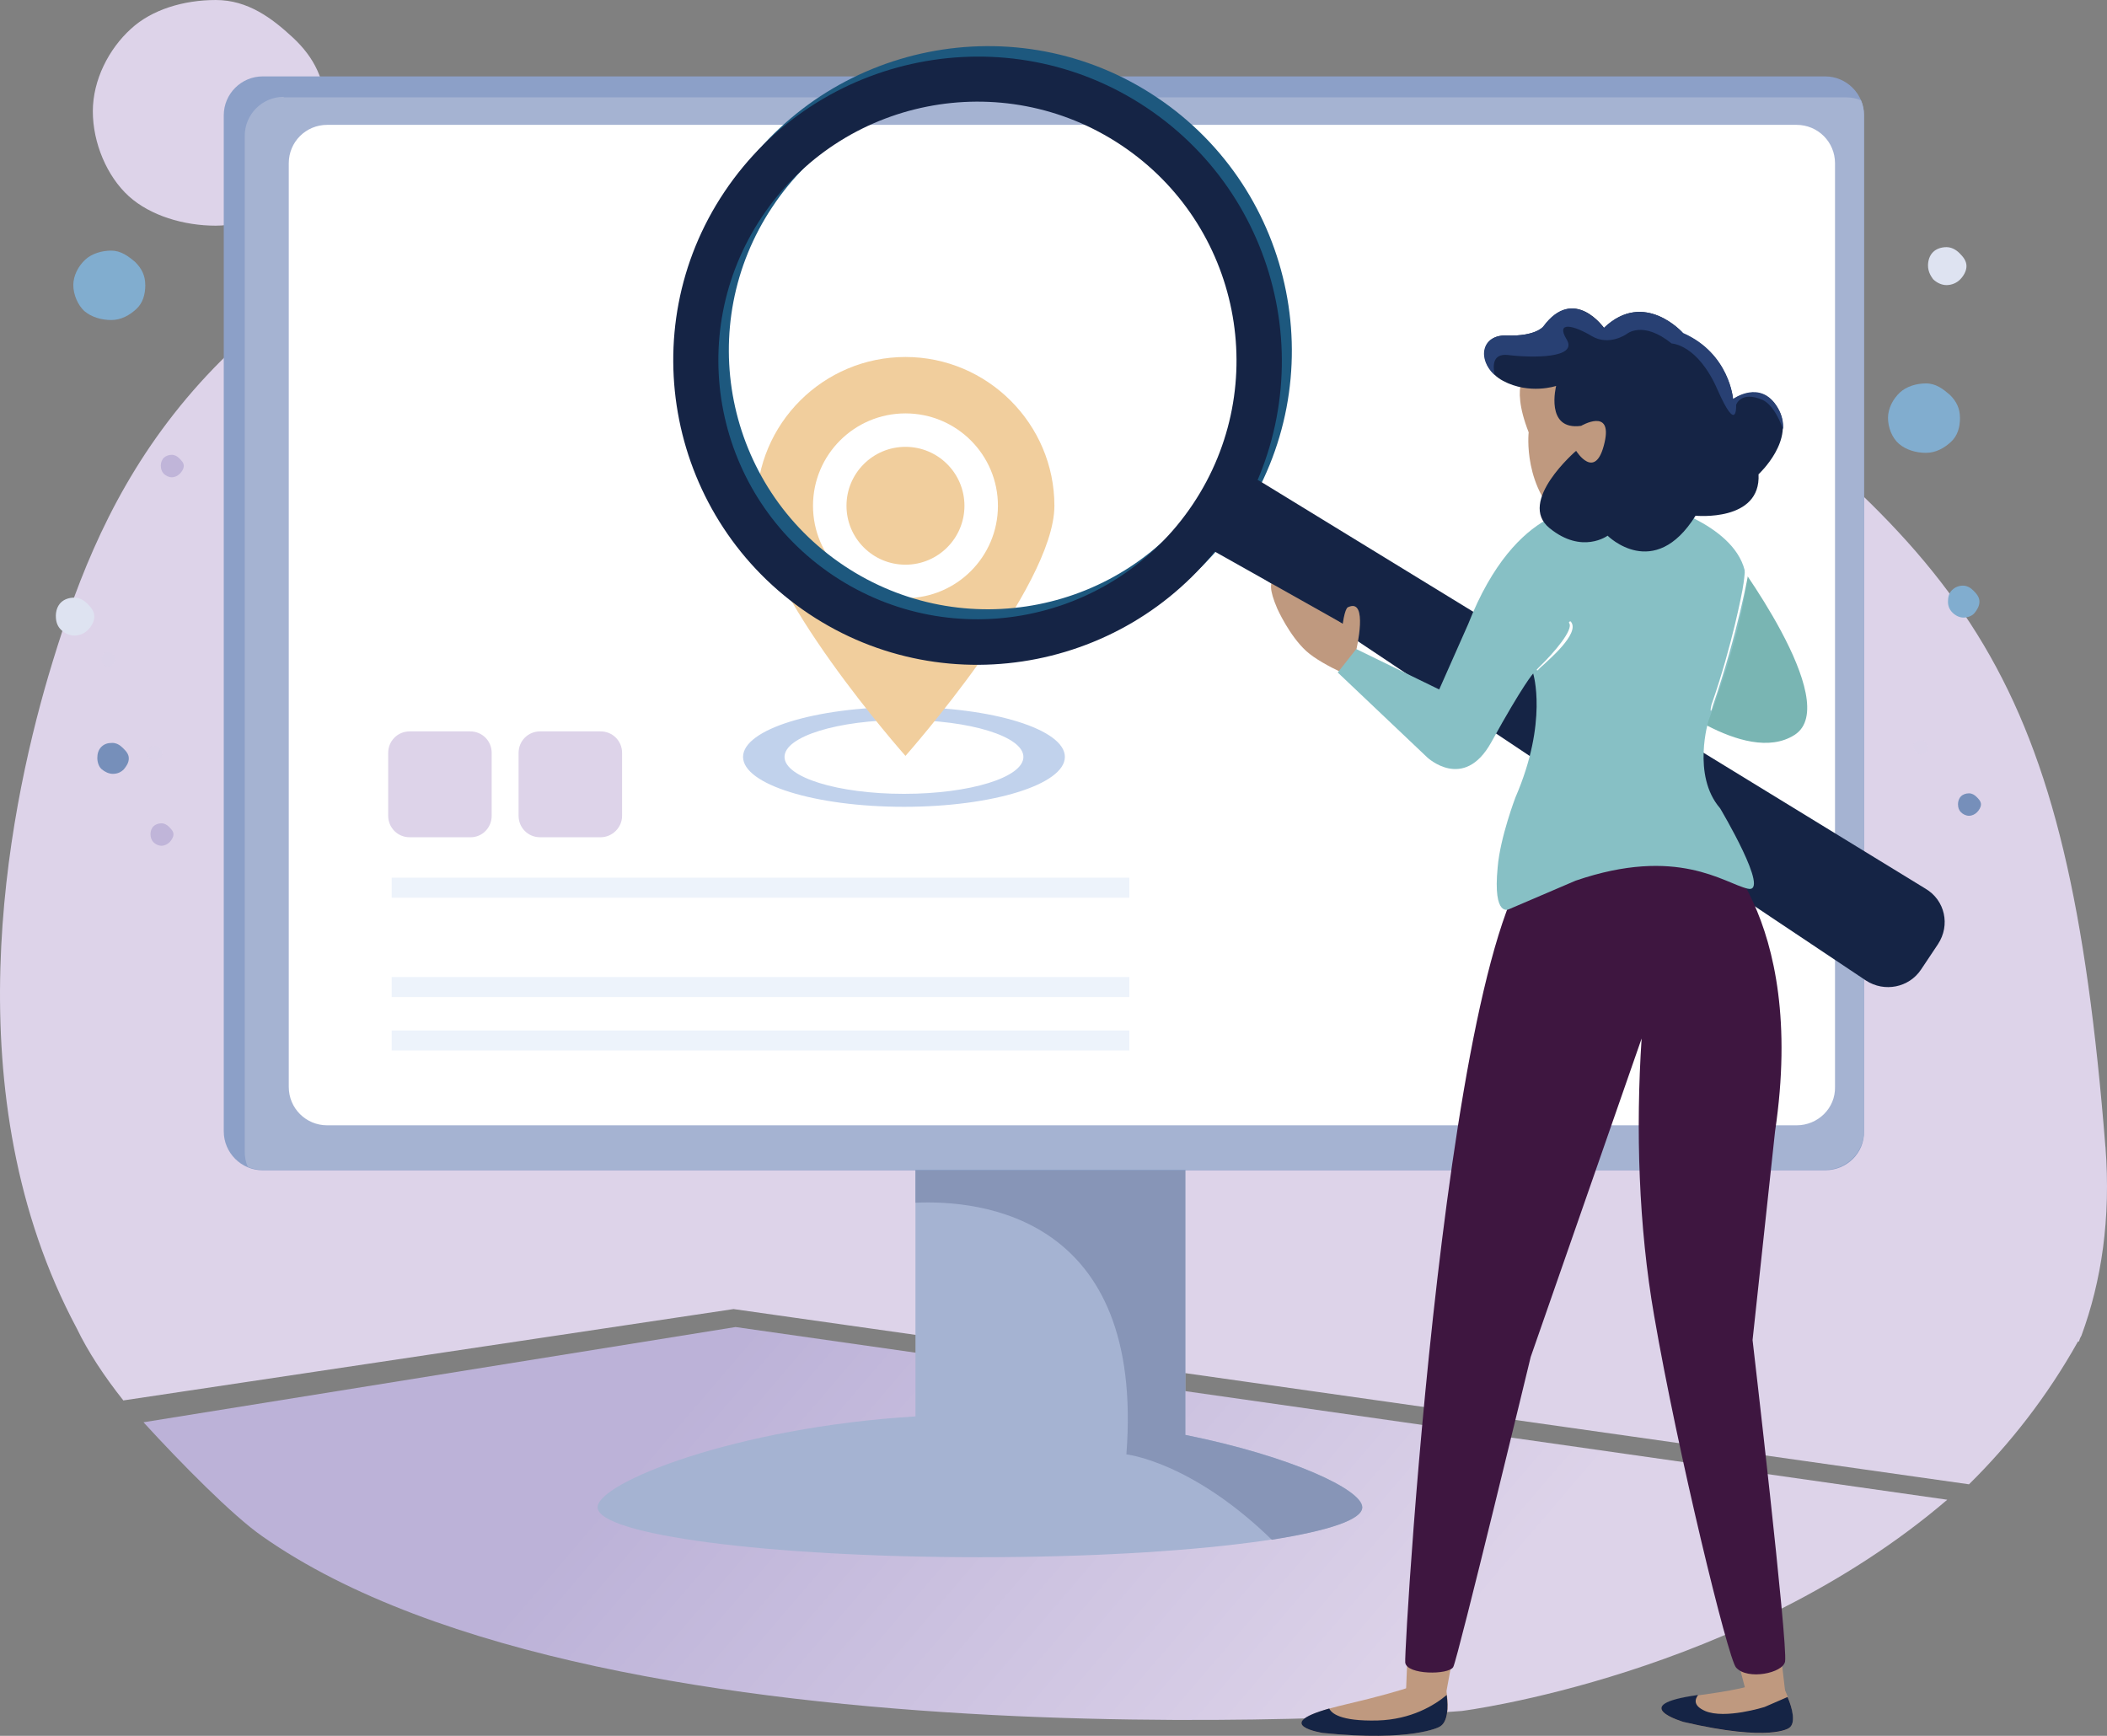 <svg height="365" viewBox="0 0 443 365" width="443" xmlns="http://www.w3.org/2000/svg" xmlns:xlink="http://www.w3.org/1999/xlink"><rect x="0" y="0" width="443" height="365" fill="#808080" stroke="none"/><linearGradient id="a" x1="23.891%" x2="76.041%" y1="43.577%" y2="54.928%"><stop offset="0" stop-color="#bcb2d8"/><stop offset="1" stop-color="#ddd3e9"/></linearGradient><g fill="none" fill-rule="evenodd"><g fill-rule="nonzero"><g transform="translate(0 20.922)"><path d="m30.166 278.14c7.88 8.611 18.775 19.663 24.97 23.965 72.924 51.231 252.189 36.741 252.189 36.741s58.793-7.359 102.089-44.416l-254.764-36.314z" fill="url(#a)"/><path d="m442.666 220.221c-7.987-100.255-27.953-123.041-96.881-174.272 0 0-27.531-23.411-56.425-32.754-38.669-12.491-113.38-24.881-189.038 7.034-63.466 26.773-79.858 66.245-90.156 100.993-8.72 29.707-20.174 88.288 5.992 137.21 2.311 4.827 5.778 10.08 9.774 15.116l128.301-19.21 259.753 36.848c8.512-8.397 16.392-18.371 22.908-30.023h.209c.107-.315.209-.732.423-1.048 0-.107.107-.107.107-.209 4.205-11.444 6.2-24.565 5.045-39.681z" fill="#ddd3e9"/></g><path d="m68.484 23.411c0 6.612-1.578 12.176-6.2 16.377-4.414 4.094-10.192 7.665-16.916 7.665-6.725 0-13.765-2.101-18.286-6.195-4.622-4.201-7.565-11.235-7.565-17.847s3.365-13.122 7.987-17.323c4.414-4.094 11.138-6.088 17.863-6.088 6.725 0 11.77 3.779 16.183 7.873 4.521 4.201 6.934 9.028 6.934 15.538z" fill="#ddd3e9"/><path d="m30.548 59.944c0 1.994-.524 3.779-1.894 5.04-1.364 1.261-3.151 2.309-5.254 2.309s-4.205-.631-5.676-1.892c-1.364-1.261-2.311-3.464-2.311-5.457s1.049-3.987 2.52-5.356c1.364-1.261 3.467-1.892 5.462-1.892 1.996 0 3.574 1.155 5.045 2.416 1.364 1.363 2.102 2.833 2.102 4.827z" fill="#81adcf"/><path d="m412.091 87.871c0 1.994-.524 3.779-1.894 5.04-1.364 1.261-3.151 2.309-5.254 2.309s-4.205-.631-5.676-1.892c-1.471-1.261-2.311-3.464-2.311-5.457s1.049-3.987 2.52-5.356c1.364-1.261 3.467-1.892 5.462-1.892 2.102 0 3.574 1.155 5.045 2.416 1.364 1.363 2.102 2.833 2.102 4.827z" fill="#81adcf"/><path d="m405.366 55.85c0-1.048.316-2.101 1.049-2.833s1.787-1.048 2.836-1.048c1.049 0 1.996.524 2.734 1.261.733.732 1.471 1.577 1.471 2.731 0 1.048-.631 2.101-1.364 2.833s-1.787 1.155-2.836 1.155-2.102-.524-2.836-1.261c-.631-.839-1.049-1.785-1.049-2.833z" fill="#dee3f1"/><path d="m20.463 159.36c0-.839.209-1.678.84-2.309s1.364-.839 2.311-.839c.84 0 1.578.422 2.204 1.048.631.631 1.262 1.261 1.262 2.202s-.524 1.678-1.049 2.309c-.631.631-1.364.946-2.311.946-.84 0-1.68-.422-2.311-.946-.631-.524-.947-1.47-.947-2.416z" fill="#768fba"/><path d="m33.806 97.946c0-.631.209-1.261.631-1.678.423-.417 1.049-.631 1.68-.631s1.156.315 1.578.732c.423.422.947.946.947 1.577 0 .631-.423 1.261-.84 1.678-.423.422-1.049.732-1.68.732s-1.262-.315-1.68-.732c-.423-.422-.631-1.048-.631-1.678z" fill="#c0b5d9"/><path d="m31.637 175.427c0-.631.209-1.261.631-1.678.423-.417 1.049-.631 1.68-.631s1.156.315 1.578.732c.423.422.947.946.947 1.577 0 .631-.423 1.261-.84 1.678-.423.422-1.049.732-1.68.732-.631 0-1.262-.315-1.68-.732-.423-.422-.631-1.048-.631-1.678z" fill="#c0b5d9"/><path d="m411.669 169.125c0-.631.209-1.261.631-1.678.423-.422 1.049-.631 1.68-.631.631 0 1.156.315 1.578.732s.947.946.947 1.577c0 .631-.423 1.261-.84 1.678-.423.422-1.049.732-1.68.732-.631 0-1.262-.315-1.68-.732s-.631-.946-.631-1.678z" fill="#768fba"/><path d="m402.317 157.051c0-.422.107-.839.423-1.048.316-.315.631-.422 1.049-.422s.733.209 1.049.524c.316.315.524.631.524 1.048s-.209.839-.524 1.048c-.316.315-.631.422-1.049.422s-.733-.209-1.049-.422c-.316-.315-.423-.732-.423-1.155z" fill="#ddd3e9" opacity=".54"/><path d="m21.303 138.573c0-.422.107-.839.423-1.048.316-.315.631-.422 1.049-.422.417 0 .733.209 1.049.524s.524.631.524 1.048-.209.839-.524 1.048c-.316.315-.631.422-1.049.422-.417 0-.733-.209-1.049-.422-.316-.422-.423-.732-.423-1.155z" fill="#ddd3e9" opacity=".54"/><path d="m31.072 158.312c0-.422.107-.839.423-1.048.316-.315.631-.422 1.049-.422s.733.209 1.049.524.524.631.524 1.048-.209.839-.524 1.048c-.316.315-.631.422-1.049.422s-.733-.209-1.049-.422c-.316-.315-.423-.732-.423-1.155z" fill="#ddd3e9" opacity=".54"/><path d="m409.566 126.504c0-.946.209-1.785.84-2.416.631-.631 1.471-.946 2.311-.946s1.578.422 2.204 1.048c.631.631 1.262 1.363 1.262 2.309 0 .946-.524 1.785-1.049 2.416-.524.631-1.471.946-2.311.946s-1.68-.422-2.311-1.048c-.631-.631-.947-1.363-.947-2.309z" fill="#81adcf"/><path d="m11.738 129.546c0-1.048.316-2.101 1.049-2.833.733-.732 1.787-1.048 2.836-1.048s1.996.524 2.734 1.261c.733.732 1.471 1.577 1.471 2.731 0 1.048-.631 2.101-1.364 2.833-.733.732-1.787 1.155-2.836 1.155s-2.102-.524-2.836-1.261c-.733-.732-1.049-1.678-1.049-2.833z" fill="#dee3f1"/><path d="m249.219 301.718v-60.259h-56.741v56.373c-37.936 2.309-66.831 13.961-66.831 19.108 0 5.773 35.935 10.498 80.387 10.498 44.452 0 80.387-4.725 80.387-10.498 0-3.672-14.814-10.706-37.198-15.222z" fill="#a5b3d2"/><path d="m286.417 316.94c0-3.672-14.814-10.706-37.198-15.222v-60.259h-56.741v11.444c13.557-.631 48.229 2.731 44.345 52.91 0 0 13.658 1.47 30.58 17.954 11.872-1.892 19.019-4.201 19.019-6.825z" fill="#8795b7"/><path d="m383.721 246.077h-328.478c-4.521 0-8.196-3.672-8.196-8.188v-213.638c0-4.516 3.675-8.188 8.196-8.188h328.478c4.521 0 8.198 3.672 8.198 8.188v213.638c.105 4.516-3.576 8.188-8.198 8.188z" fill="#8ca0c8"/><path d="m59.656 20.364c-4.521 0-8.196 3.672-8.196 8.188v213.638c0 1.155.209 2.202.631 3.148.947.422 1.996.631 3.151.631h328.478c4.521 0 8.196-3.672 8.196-8.188v-213.531c0-1.155-.209-2.202-.631-3.148-.947-.422-1.996-.631-3.151-.631h-328.478z" fill="#a5b3d2"/><path d="m377.729 236.103h-308.93c-4.205 0-7.565-3.362-7.565-7.558v-194.214c0-4.201 3.365-7.558 7.565-7.558h308.93c4.205 0 7.567 3.362 7.567 7.558v194.214c.104 4.201-3.367 7.558-7.567 7.558z" fill="#fff" stroke="#fff" stroke-width="1.04"/><path d="m82.351 205.449h155.099v4.201h-155.099z" fill="#edf3fb"/><path d="m82.351 216.684h155.099v4.201h-155.099z" fill="#edf3fb"/><path d="m190.06 148.654c-18.703 0-33.833 4.725-33.833 10.498s15.13 10.498 33.833 10.498c18.703 0 33.833-4.725 33.833-10.498s-15.13-10.498-33.833-10.498zm0 18.269c-13.872 0-25.112-3.464-25.112-7.766 0-4.303 11.245-7.766 25.112-7.766 13.867 0 25.112 3.464 25.112 7.766 0 4.303-11.245 7.766-25.112 7.766z" fill="#c1d2ec"/><path d="m159.063 106.349c0-17.323 14.081-31.284 31.313-31.284 17.232 0 31.313 14.068 31.313 31.284 0 17.216-31.313 52.594-31.313 52.594s-31.313-35.271-31.313-52.594z" fill="#f1ce9d"/><ellipse cx="190.376" cy="106.349" fill="#fff" rx="19.441" ry="19.423"/><ellipse cx="190.376" cy="106.349" fill="#f1ce9d" rx="12.401" ry="12.39"/><path d="m295.977 346.861-.417 10.075 7.774 2.94 2.418-13.122z" fill="#bf997f"/><path d="m303.649 353.371s2.204 8.082-1.049 9.765c0 0-5.778 3.148-24.481 1.261 0 0-12.717-1.892 4.729-5.986 14.397-3.362 17.441-5.142 17.441-5.142" fill="#bf997f"/><path d="m364.702 346.647 2.729 10.289 8.41 3.047-1.578-13.437z" fill="#bf997f"/><g transform="translate(141.552 9.701)"><path d="m119.33 99.481c-19.65 29.29-59.475 37.27-88.792 17.638-29.317-19.632-37.305-59.42-17.655-88.71 19.65-29.29 59.475-37.27 88.792-17.638 29.317 19.632 37.198 59.42 17.655 88.71zm-98.459-65.721c-16.708 24.988-9.983 58.789 15.028 75.482 25.011 16.692 58.843 9.974 75.551-15.014 16.708-24.988 9.983-58.789-15.028-75.482-25.011-16.692-58.95-9.974-75.551 15.014z" fill="#1d587e"/><g fill="#152445"><path d="m117.227 101.683c-19.65 29.29-59.475 37.27-88.792 17.638-29.317-19.632-37.305-59.42-17.655-88.71 19.65-29.29 59.475-37.27 88.792-17.638 29.317 19.632 37.198 59.313 17.655 88.71zm-98.561-65.823c-16.708 24.988-9.983 58.789 15.028 75.482 25.011 16.692 58.843 9.974 75.551-15.014 16.708-24.988 9.983-58.789-15.028-75.482-25.011-16.692-58.843-9.974-75.551 15.014z"/><path d="m265.917 188.822-3.574 5.356c-2.52 3.779-7.672 4.827-11.561 2.309l-135.973-90.811c-3.782-2.518-4.831-7.665-2.311-11.55 2.52-3.672 7.463-4.827 11.245-2.416l139.546 85.455c4.098 2.416 5.254 7.665 2.627 11.652z"/></g></g><path d="m363.857 116.109s23.957 31.706 13.45 38.425c-10.507 6.719-29.002-9.028-29.002-9.028z" fill="#79b5b3"/></g><path d="m269.811 124.719 122.523 81.046"/><path d="m358.919 176.052s21.121 15.853 14.29 61.836l-4.729 43.882s7.463 64.038 6.832 67.608c-.423 2.416-7.88 3.987-10.299 1.261-1.68-1.785-12.294-45.352-17.232-74.012-3.258-18.686-3.889-39.157-2.627-58.265l-23.326 66.978s-15.343 63.514-16.285 65.193-9.774 1.678-10.09-.946c-.316-2.731 9.983-176.79 32.784-171.541z" fill="#3e1640" fill-rule="nonzero"/><path d="m285.154 136.687s2.627-11.021-1.68-9.028c0 0-.631-.107-1.156 3.464l-4.098-2.624-1.894-6.825s-1.156-5.879-4.414-2.202c0 0-2.942-1.155-2.102 2.833 0 0-4.831-2.624-1.262 5.671 0 0 2.52 5.671 6.094 8.926 3.574 3.255 12.294 6.612 12.294 6.612l-1.787-6.825z" fill="#bf997f" fill-rule="nonzero"/><path d="m318.677 167.549c6.832-15.853 3.675-25.928 3.675-25.928s-1.996 2.101-8.827 14.485c-5.778 10.391-13.45 3.148-13.45 3.148l-18.81-17.847 3.889-4.933 17.441 8.504 6.094-13.753c10.192-25.928 25.112-24.357 25.112-24.357l.524-5.04 16.815-.107-.209 5.142s17.863 5.356 16.076 17.216c-1.787 11.861-7.774 27.398-7.774 27.398s-3.574 11.55 2.418 18.477c0 0 10.823 18.162 5.778 16.901-4.938-1.155-14.712-9.028-36.149-1.678l-13.974 5.986s-3.467 1.994-2.418-8.819c.524-6.296 3.782-14.8 3.782-14.8z" fill="#87c0c5" fill-rule="nonzero"/><path d="m321.405 77.999s-4.205 2.101 0 12.913c0 0-1.364 11.861 7.672 19.317 12.294 10.08 16.708-31.177 16.708-31.177l-24.379-1.048z" fill="#bf997f" fill-rule="nonzero"/><path d="m337.273 68.971s-6.302-9.028-12.717-.315c0 0-1.578 2.101-7.672 1.892-6.094-.315-6.302 6.612-.84 9.552 5.569 2.94 11.138 1.048 11.138 1.048s-2.418 9.45 5.254 8.397c0 0 6.618-3.886 4.938 3.464-1.894 8.397-5.992 1.785-5.992 1.785s-12.503 10.706-5.569 16.27c6.832 5.564 12.187 1.577 12.187 1.577s9.774 9.765 18.495-4.201c0 0 13.765 1.363 13.241-8.712 0 0 7.987-7.349 3.991-13.961-3.574-5.986-9.352-1.785-9.352-1.785s-.733-9.552-10.507-13.859c0-.107-8.196-9.343-16.601-1.155z" fill="#152445" fill-rule="nonzero"/><path d="m359.728 149.473c-.071 0-.071 0 0 0-.209-.107.107-1.155.107-1.261 4.414-12.598 6.496-24.042 6.516-24.143.728-4.038.504-5.946.611-5.839.209 0 .804 1.872.697 1.978 0 .107-2.255 12.893-7.509 28.11 0 .107-.316 1.155-.423 1.155z" fill="#fff" fill-rule="nonzero"/><path d="m254.997 113.484-.107 2.207 27.429 15.431-7.356-17.43z" fill="#152445" fill-rule="nonzero"/><path d="m374.262 353.264s4.521 8.295 1.894 10.08c0 0-3.675 3.148-22.17-1.261 0 0-12.61-3.57 3.574-5.671 13.343-1.785 13.241-3.255 13.241-3.255" fill="#bf997f" fill-rule="nonzero"/><path d="m278.114 364.392c18.81 1.892 24.481-1.261 24.481-1.261 1.894-.946 1.894-4.201 1.578-6.719-2.627 2.202-7.463 5.142-14.498 5.356-7.987.209-9.774-1.577-10.192-2.518-12.294 3.464-1.364 5.142-1.364 5.142z" fill="#152445" fill-rule="nonzero"/><path d="m376.151 363.34c1.471-.946.733-4.094-.316-6.51-2.204.946-4.831 2.101-4.831 2.101s-8.303 2.624-12.503.839c-2.627-1.155-2.102-2.518-1.471-3.362-15.343 2.101-3.049 5.671-3.049 5.671 18.388 4.303 22.17 1.261 22.17 1.261z" fill="#152445" fill-rule="nonzero"/><path d="m323.34 140.918c-.107.107-.249-.031-.249-.031-.107 0 .524-.631.631-.732 3.049-2.94 7.147-7.766 6.2-9.134-.107-.107 0-.315.107-.315.107-.107.316 0 .316.107 1.792 2.431-4.821 7.99-5.661 8.829 0 0-1.232 1.068-1.339 1.282z" fill="#fff" fill-rule="nonzero"/><path d="m364.386 83.879s-.733-9.552-10.507-13.859c0 0-8.196-9.236-16.708-1.048 0 0-6.302-9.028-12.717-.315 0 0-1.578 2.101-7.672 1.892-5.361-.209-6.2 5.04-2.52 8.295-.423-1.994-.423-4.516 2.734-4.201 5.147.631 14.814.732 12.401-3.255-2.418-3.987 1.578-2.94 5.254-.732 3.675 2.202 7.356-.422 7.356-.422s3.365-2.94 9.459 1.994c0 0 5.462.107 9.667 9.765 4.205 9.552 3.889 3.148 3.889 3.148s.947-3.047 5.569-1.048c1.787.839 3.258 3.255 4.307 6.195.107-1.47-.209-3.047-1.156-4.618-3.574-5.986-9.352-1.785-9.352-1.785z" fill="#284073" fill-rule="nonzero"/><path d="m82.351 184.556h155.099v4.201h-155.099z" fill="#edf3fb" fill-rule="nonzero"/><path d="m98.957 176.052h-12.818c-2.52 0-4.521-1.994-4.521-4.516v-13.229c0-2.518 1.996-4.516 4.521-4.516h12.717c2.52 0 4.521 1.994 4.521 4.516v13.229c0 2.518-1.996 4.516-4.414 4.516z" fill="#ddd3e9" fill-rule="nonzero"/><path d="m126.273 176.052h-12.717c-2.52 0-4.521-1.994-4.521-4.516v-13.229c0-2.518 1.996-4.516 4.521-4.516h12.717c2.52 0 4.521 1.994 4.521 4.516v13.229c0 2.518-2.102 4.516-4.521 4.516z" fill="#ddd3e9" fill-rule="nonzero"/></g></svg>